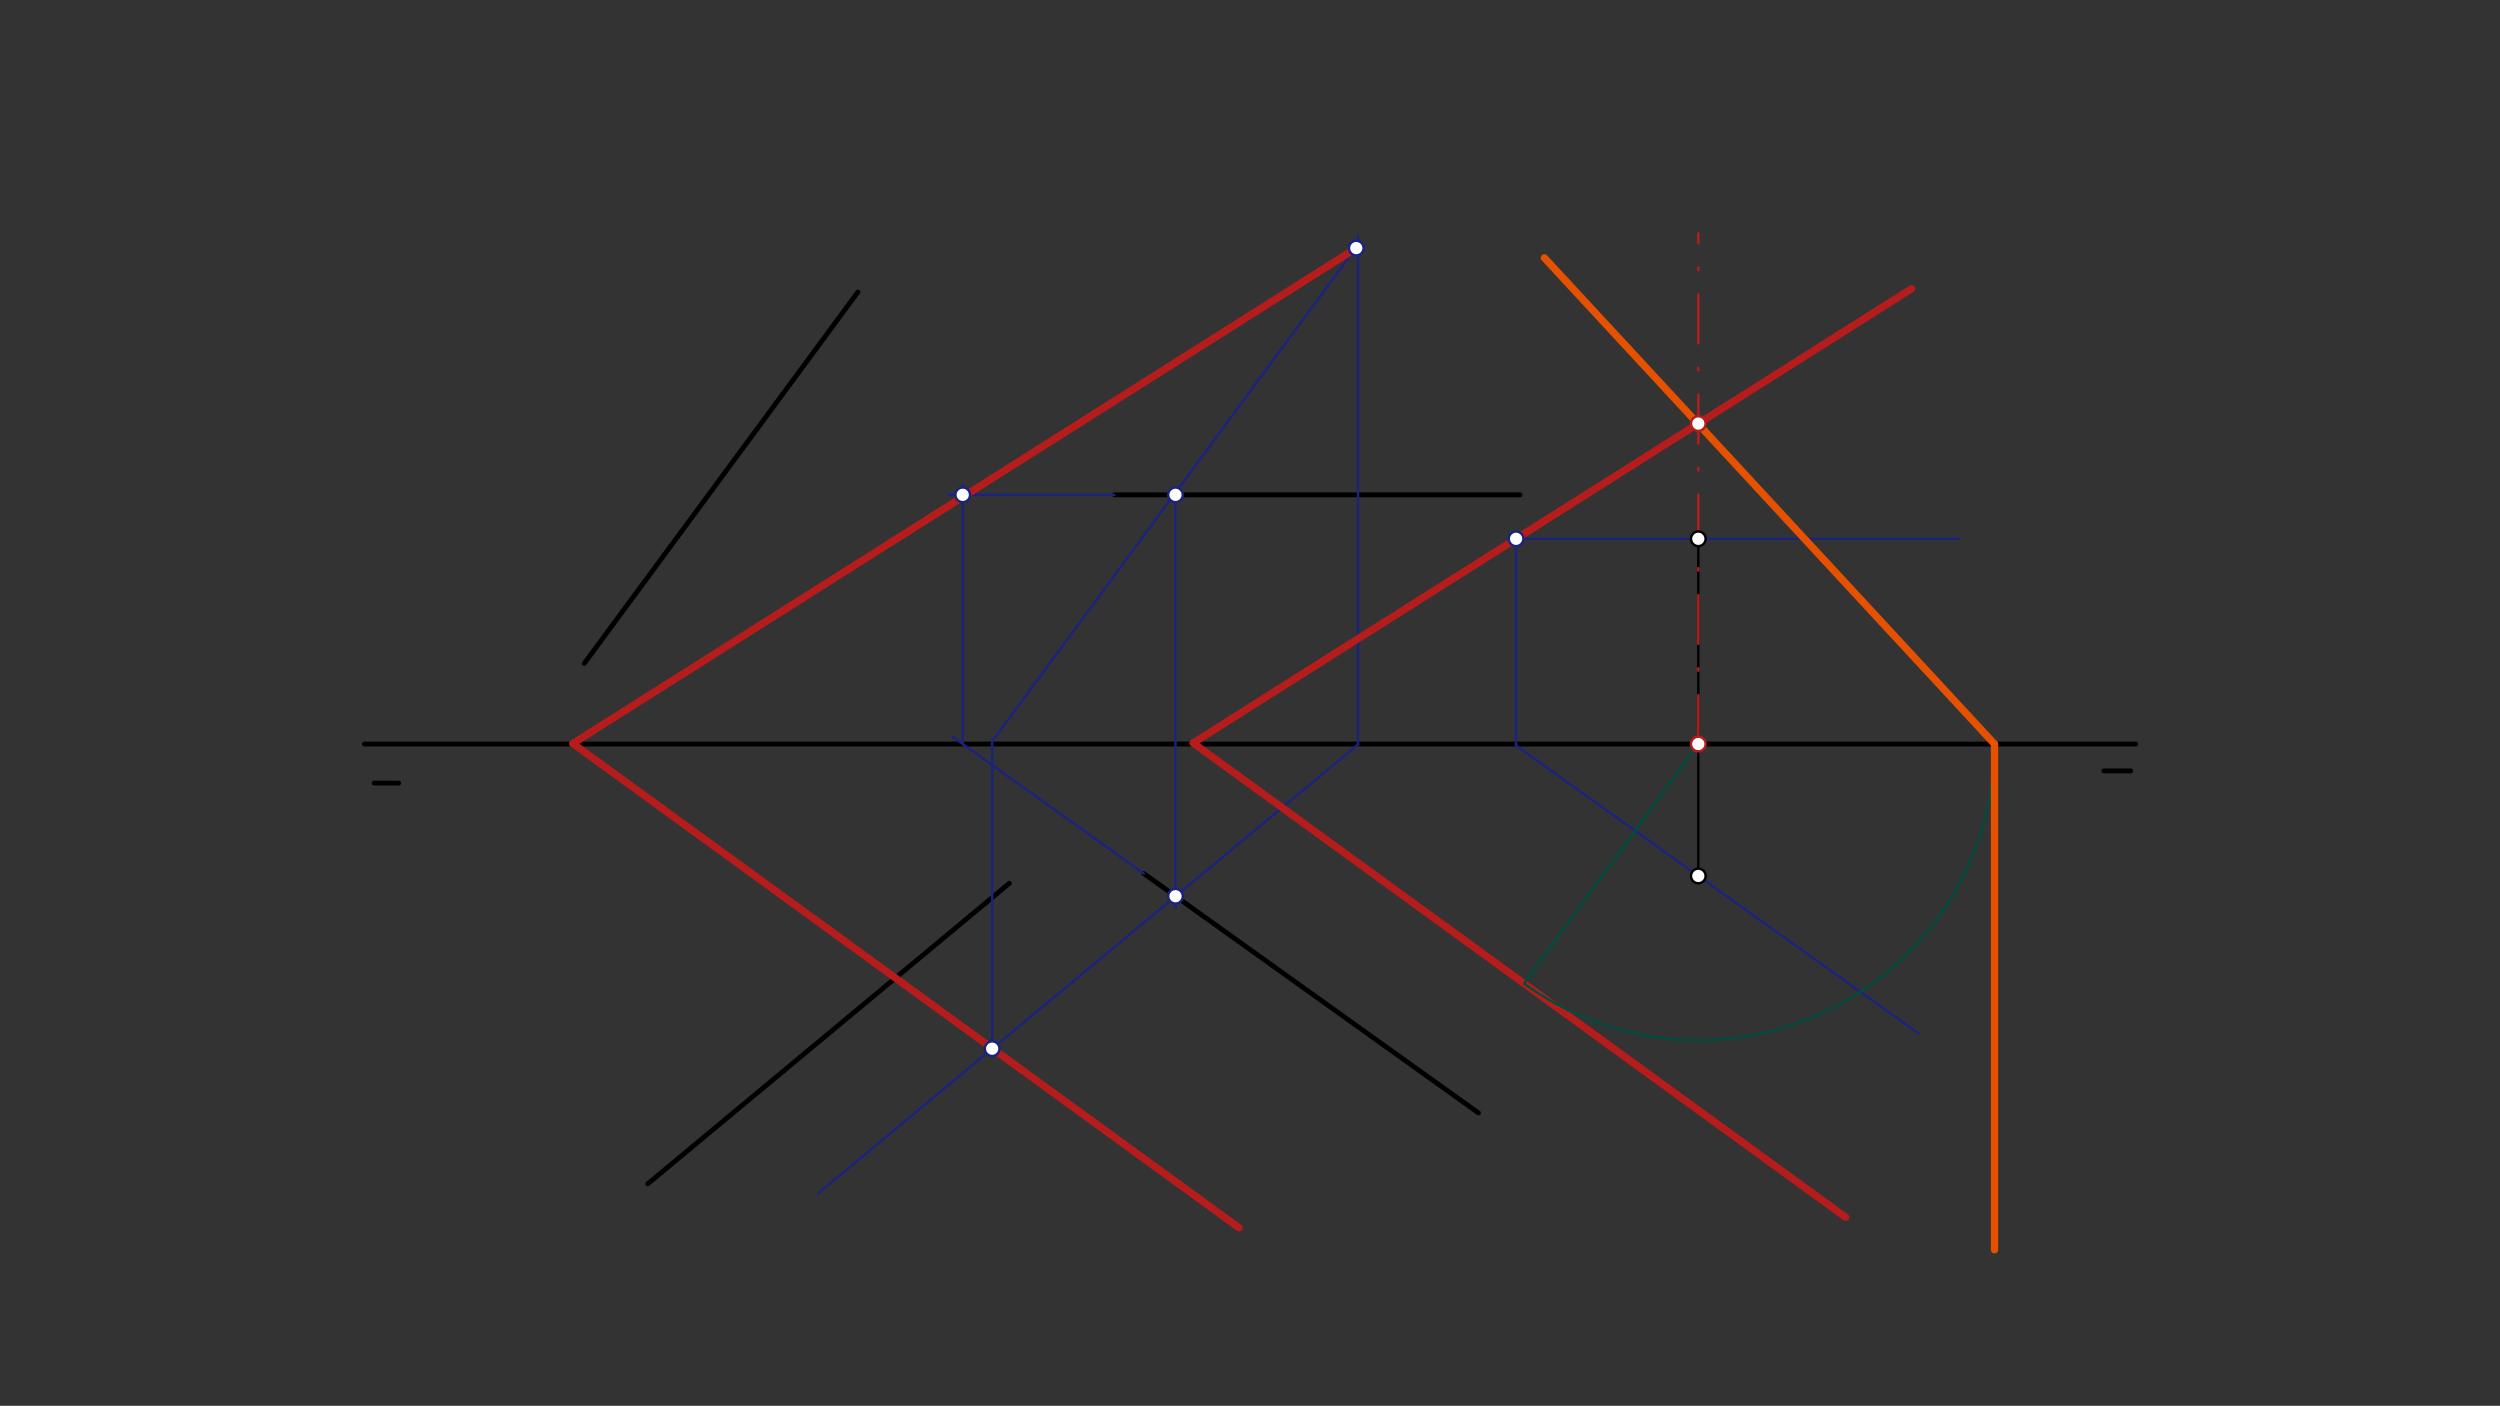 <svg xmlns="http://www.w3.org/2000/svg" class="svg--1it" height="100%" preserveAspectRatio="xMidYMid meet" viewBox="0 0 1023.307 575.433" width="100%"><rect x="0" y="0" width="1023.307" height="575.433" fill="#333333" stroke="none"/><defs><marker id="marker-arrow" markerHeight="16" markerUnits="userSpaceOnUse" markerWidth="24" orient="auto-start-reverse" refX="24" refY="4" viewBox="0 0 24 8"><path d="M 0 0 L 24 4 L 0 8 z" stroke="inherit"></path></marker></defs><g class="aux-layer--1FB"></g><g class="main-layer--3Vd"><g class="element--2qn"><line stroke="#000000" stroke-dasharray="none" stroke-linecap="round" stroke-width="2" x1="149.156" x2="874.156" y1="304.547" y2="304.547"></line></g><g class="element--2qn"><line stroke="#000000" stroke-dasharray="none" stroke-linecap="round" stroke-width="2" x1="153.156" x2="163.156" y1="320.547" y2="320.547"></line></g><g class="element--2qn"><line stroke="#000000" stroke-dasharray="none" stroke-linecap="round" stroke-width="2" x1="872.156" x2="861.156" y1="315.547" y2="315.547"></line></g><g class="element--2qn"><line stroke="#000000" stroke-dasharray="none" stroke-linecap="round" stroke-width="2" x1="413.156" x2="265.156" y1="361.547" y2="484.547"></line></g><g class="element--2qn"><line stroke="#000000" stroke-dasharray="none" stroke-linecap="round" stroke-width="2" x1="351.156" x2="239.156" y1="119.547" y2="271.547"></line></g><g class="element--2qn"><line stroke="#000000" stroke-dasharray="none" stroke-linecap="round" stroke-width="2" x1="456.156" x2="622.156" y1="202.547" y2="202.547"></line></g><g class="element--2qn"><line stroke="#000000" stroke-dasharray="none" stroke-linecap="round" stroke-width="2" x1="468.156" x2="605.156" y1="357.547" y2="455.547"></line></g><g class="element--2qn"><line stroke="#000000" stroke-dasharray="none" stroke-linecap="round" stroke-width="1" x1="695.156" x2="695.156" y1="220.547" y2="358.547"></line></g><g class="element--2qn"><line stroke="#1A237E" stroke-dasharray="none" stroke-linecap="round" stroke-width="1" x1="468.156" x2="389.977" y1="357.547" y2="301.623"></line></g><g class="element--2qn"><line stroke="#1A237E" stroke-dasharray="none" stroke-linecap="round" stroke-width="1" x1="394.064" x2="394.064" y1="304.547" y2="198.547"></line></g><g class="element--2qn"><line stroke="#1A237E" stroke-dasharray="none" stroke-linecap="round" stroke-width="1" x1="456.156" x2="388.156" y1="202.547" y2="202.547"></line></g><g class="element--2qn"><line stroke="#1A237E" stroke-dasharray="none" stroke-linecap="round" stroke-width="1" x1="481.156" x2="481.156" y1="202.547" y2="371.547"></line></g><g class="element--2qn"><line stroke="#1A237E" stroke-dasharray="none" stroke-linecap="round" stroke-width="1" x1="554.156" x2="406.113" y1="102.547" y2="303.462"></line></g><g class="element--2qn"><line stroke="#1A237E" stroke-dasharray="none" stroke-linecap="round" stroke-width="1" x1="555.866" x2="334.902" y1="304.789" y2="488.427"></line></g><g class="element--2qn"><line stroke="#1A237E" stroke-dasharray="none" stroke-linecap="round" stroke-width="1" x1="406.113" x2="406.113" y1="303.462" y2="432.547"></line></g><g class="element--2qn"><line stroke="#1A237E" stroke-dasharray="none" stroke-linecap="round" stroke-width="1" x1="555.866" x2="555.866" y1="304.789" y2="96.547"></line></g><g class="element--2qn"><line stroke="#B71C1C" stroke-dasharray="none" stroke-linecap="round" stroke-width="3" x1="555.156" x2="234.479" y1="101.547" y2="304.343"></line></g><g class="element--2qn"><line stroke="#B71C1C" stroke-dasharray="none" stroke-linecap="round" stroke-width="3" x1="234.479" x2="507.156" y1="304.343" y2="502.547"></line></g><g class="element--2qn"><line stroke="#1A237E" stroke-dasharray="none" stroke-linecap="round" stroke-width="1" x1="695.156" x2="620.565" y1="358.547" y2="305.19"></line></g><g class="element--2qn"><line stroke="#1A237E" stroke-dasharray="none" stroke-linecap="round" stroke-width="1" x1="785.266" x2="691.965" y1="423.005" y2="356.264"></line></g><g class="element--2qn"><line stroke="#1A237E" stroke-dasharray="none" stroke-linecap="round" stroke-width="1" x1="620.565" x2="620.565" y1="305.19" y2="218.547"></line></g><g class="element--2qn"><line stroke="#1A237E" stroke-dasharray="none" stroke-linecap="round" stroke-width="1" x1="695.156" x2="617.156" y1="220.547" y2="220.547"></line></g><g class="element--2qn"><line stroke="#1A237E" stroke-dasharray="none" stroke-linecap="round" stroke-width="1" x1="695.156" x2="802.156" y1="220.547" y2="220.547"></line></g><g class="element--2qn"><line stroke="#B71C1C" stroke-dasharray="none" stroke-linecap="round" stroke-width="3" x1="620.565" x2="488.393" y1="220.547" y2="304.133"></line></g><g class="element--2qn"><line stroke="#B71C1C" stroke-dasharray="none" stroke-linecap="round" stroke-width="3" x1="620.565" x2="782.426" y1="220.547" y2="118.186"></line></g><g class="element--2qn"><line stroke="#B71C1C" stroke-dasharray="none" stroke-linecap="round" stroke-width="3" x1="488.393" x2="755.462" y1="304.133" y2="498.26"></line></g><g class="element--2qn"><line stroke="#B71C1C" stroke-dasharray="20, 10, 1, 10" stroke-linecap="round" stroke-width="1" x1="695.156" x2="695.156" y1="304.547" y2="95.547"></line></g><g class="element--2qn"><line stroke="#004D40" stroke-dasharray="none" stroke-linecap="round" stroke-width="1" x1="695.156" x2="623.875" y1="304.547" y2="402.612"></line></g><g class="element--2qn"><path d="M 623.875 402.612 A 121.235 121.235 0 0 0 816.391 304.547" fill="none" stroke="#004D40" stroke-dasharray="none" stroke-linecap="round" stroke-width="1"></path></g><g class="element--2qn"><line stroke="#E65100" stroke-dasharray="none" stroke-linecap="round" stroke-width="3" x1="816.391" x2="632.156" y1="304.547" y2="105.547"></line></g><g class="element--2qn"><line stroke="#E65100" stroke-dasharray="none" stroke-linecap="round" stroke-width="3" x1="816.391" x2="816.391" y1="304.547" y2="511.547"></line></g><g class="element--2qn"><circle cx="695.156" cy="220.547" r="3" stroke="#000000" stroke-width="1" fill="#ffffff"></circle>}</g><g class="element--2qn"><circle cx="695.156" cy="358.547" r="3" stroke="#000000" stroke-width="1" fill="#ffffff"></circle>}</g><g class="element--2qn"><circle cx="394.064" cy="202.547" r="3" stroke="#1A237E" stroke-width="1" fill="#ffffff"></circle>}</g><g class="element--2qn"><circle cx="481.156" cy="202.547" r="3" stroke="#1A237E" stroke-width="1" fill="#ffffff"></circle>}</g><g class="element--2qn"><circle cx="481.156" cy="366.846" r="3" stroke="#1A237E" stroke-width="1" fill="#ffffff"></circle>}</g><g class="element--2qn"><circle cx="406.113" cy="429.245" r="3" stroke="#1A237E" stroke-width="1" fill="#ffffff"></circle>}</g><g class="element--2qn"><circle cx="555.156" cy="101.547" r="3" stroke="#1A237E" stroke-width="1" fill="#ffffff"></circle>}</g><g class="element--2qn"><circle cx="620.565" cy="220.547" r="3" stroke="#1A237E" stroke-width="1" fill="#ffffff"></circle>}</g><g class="element--2qn"><circle cx="695.156" cy="173.375" r="3" stroke="#B71C1C" stroke-width="1" fill="#ffffff"></circle>}</g><g class="element--2qn"><circle cx="695.156" cy="304.547" r="3" stroke="#B71C1C" stroke-width="1" fill="#ffffff"></circle>}</g></g><g class="snaps-layer--2PT"></g><g class="temp-layer--rAP"></g></svg>